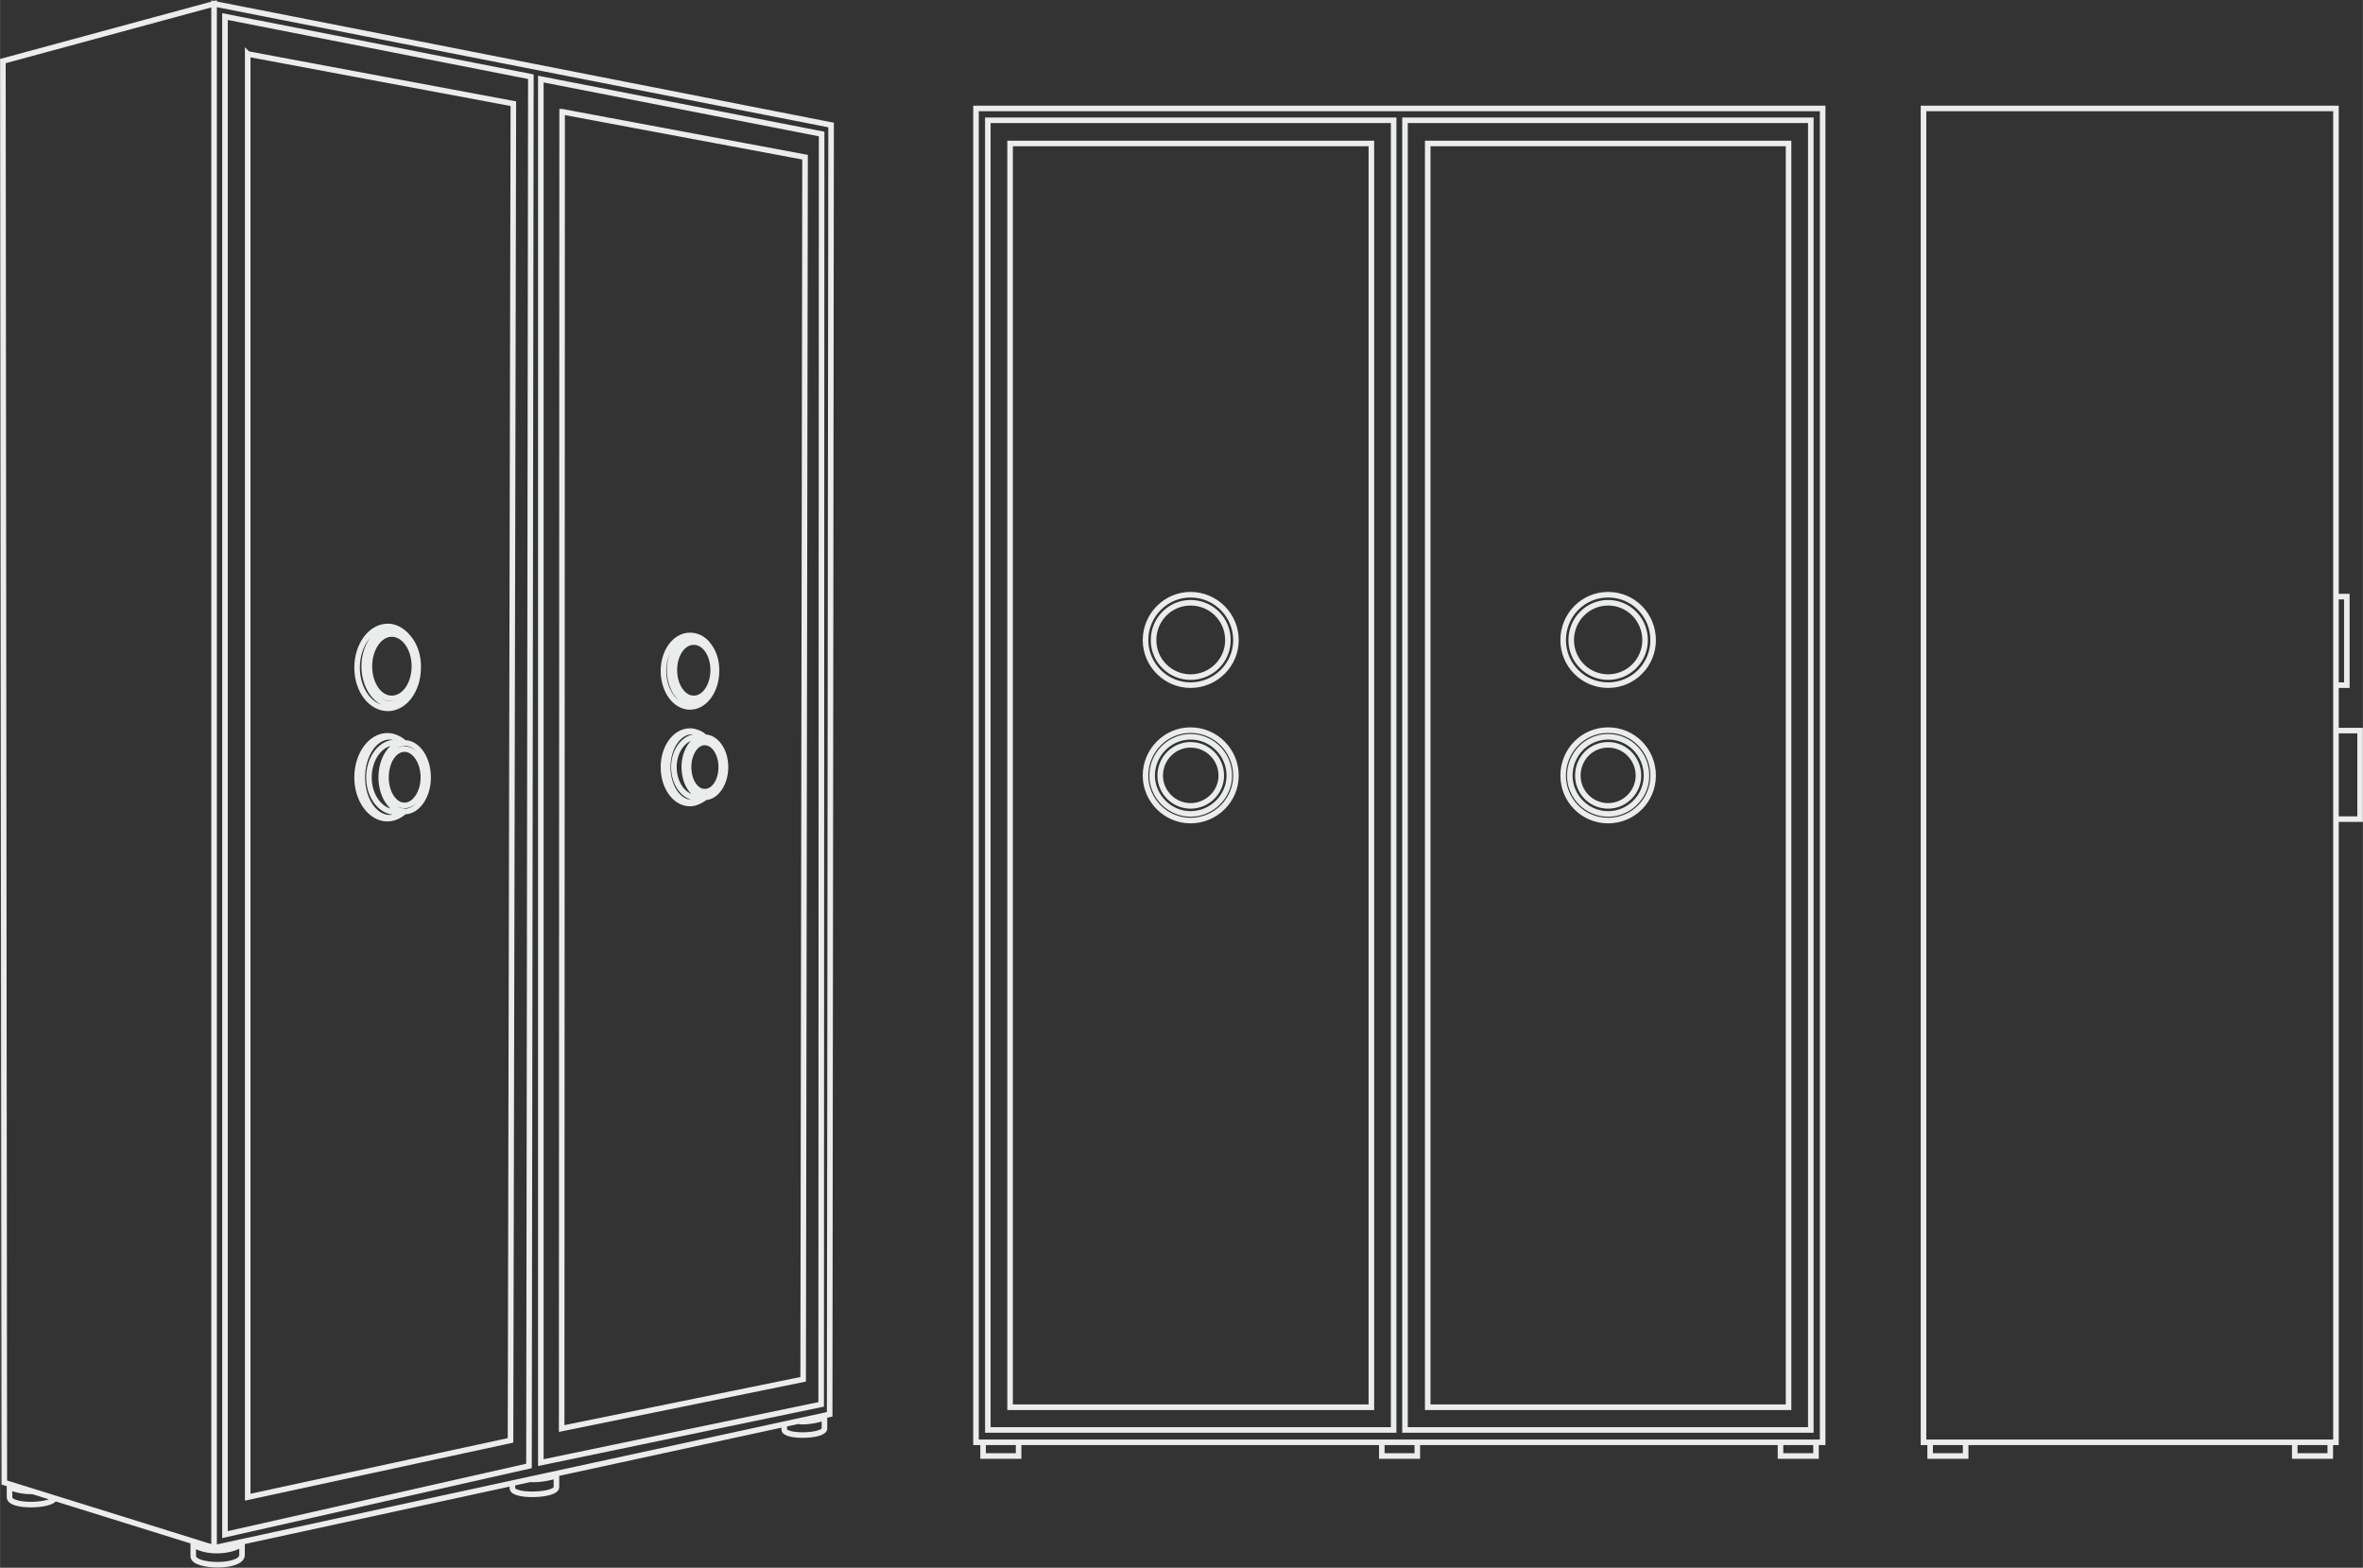 <?xml version="1.0" encoding="UTF-8"?>
<!DOCTYPE svg PUBLIC "-//W3C//DTD SVG 1.1//EN" "http://www.w3.org/Graphics/SVG/1.1/DTD/svg11.dtd">
<!-- Creator: CorelDRAW X8 -->
<svg xmlns="http://www.w3.org/2000/svg" xml:space="preserve" width="89.211mm" height="59.191mm" version="1.1" style="shape-rendering:geometricPrecision; text-rendering:geometricPrecision; image-rendering:optimizeQuality; fill-rule:evenodd; clip-rule:evenodd"
viewBox="0 0 4990 3311"
 xmlns:xlink="http://www.w3.org/1999/xlink">
 <rect x="0" y="0" width="4990" height="3311" fill="#333333" stroke="none"/>
 <defs>
  <style type="text/css">
   <![CDATA[
    .str0 {stroke:#EBECEC;stroke-width:11.74}
    .fil0 {fill:none}
   ]]>
  </style>
 </defs>
 <g id="Слой_x0020_1">
  <path class="fil0 str0" d="M4151 3075l-75 0 0 -29 75 0 0 29zm770 0l-75 0 0 -29 75 0 0 29zm12 -2846l-871 0 0 2817 871 0 0 -2817zm23 1031l-23 0 0 187 23 0 0 -187zm28 283l-51 0 0 187 51 0 0 -187zm-1207 1429c-254,0 -508,0 -762,0l0 -2669c254,0 508,0 762,0l0 2669zm-810 -2718l857 0 0 2766 -857 0 0 -2766zm793 2821l75 0 0 -29 -75 0 0 29zm-364 -1533c53,0 95,43 95,96 0,52 -42,95 -95,95 -53,0 -95,-43 -95,-95 0,-53 42,-96 95,-96zm0 -286c53,0 95,43 95,96 0,52 -42,95 -95,95 -53,0 -95,-43 -95,-95 0,-53 42,-96 95,-96zm-3390 -1127l446 -121 0 3261 -443 -138 -3 -3002zm446 -121l0 3261 1300 -282 3 -2723 -1303 -256zm669 154l-646 -127 0 3206 642 -145 4 -2934zm-598 -48l0 3048 555 -120 6 -2823 -561 -105zm331 1468c22,0 40,27 40,60 0,32 -18,59 -40,59 -22,0 -39,-27 -39,-59 0,-33 17,-60 39,-60zm-27 -243c27,0 48,31 48,68 0,38 -21,68 -48,68 -26,0 -47,-30 -47,-68 0,-37 21,-68 47,-68zm-8 -16c16,0 31,9 42,22 -9,-11 -22,-17 -35,-17 -31,0 -57,36 -57,79 0,44 26,80 57,80 31,0 56,-35 57,-78l0 1c0,48 -29,86 -64,86 -36,0 -65,-38 -65,-86 0,-48 29,-87 65,-87zm16 245c5,0 9,0 14,2 -25,4 -44,34 -44,72 0,37 19,67 44,71 -5,2 -9,2 -14,2 -31,0 -56,-33 -56,-73 0,-41 25,-74 56,-74zm-12 -12c12,0 22,5 31,13l0 0c-27,0 -49,33 -49,73 0,39 22,72 49,72l0 0c-9,8 -19,13 -31,13 -32,0 -58,-38 -58,-85 0,-48 26,-86 58,-86zm-5 -2c13,0 26,6 36,15 -27,1 -49,33 -49,73 0,39 22,71 49,72 -10,9 -23,15 -36,15 -35,0 -64,-39 -64,-87 0,-49 29,-88 64,-88zm36 15c28,0 50,33 50,73 0,39 -22,72 -50,72 -27,0 -49,-33 -49,-72 0,-40 22,-73 49,-73zm-28 -241c31,0 57,36 57,79 0,44 -26,80 -57,80 -31,0 -57,-36 -57,-80 0,-43 26,-79 57,-79zm-799 1808c-4,-1 -7,1 -7,4l0 22c0,22 91,19 95,2m-45 -14c-17,0 -39,-3 -50,-10m486 117c3,-1 5,0 5,3l0 24c0,28 -102,26 -103,3l0 -26c0,-3 2,-4 5,-4m-5 4c22,19 81,18 103,-1m571 -128l0 11c0,19 93,16 93,-2l0 -25c0,-1 0,-2 -1,-3m-57 11c15,2 44,-2 58,-8m2221 -1843c43,0 78,35 78,79 0,43 -35,78 -78,78 -43,0 -78,-35 -78,-78 0,-44 35,-79 78,-79zm0 283c45,0 81,37 81,82 0,44 -36,81 -81,81 -45,0 -81,-37 -81,-81 0,-45 36,-82 81,-82zm0 17c35,0 64,29 64,65 0,35 -29,64 -64,64 -36,0 -64,-29 -64,-64 0,-36 28,-65 64,-65zm-1263 1399c254,0 509,0 763,0l0 -2669c-254,0 -509,0 -763,0l0 2669zm810 -2718l-857 0 0 2766 857 0 0 -2766zm-792 2821l-75 0 0 -29 75 0 0 29zm842 0l-75 0 0 -29 75 0 0 29zm-932 -2846l0 2817 1788 0 0 -2817 -1788 0zm453 1313c-52,0 -95,43 -95,96 0,52 43,95 95,95 53,0 96,-43 96,-95 0,-53 -43,-96 -96,-96zm0 -286c-52,0 -95,43 -95,96 0,52 43,95 95,95 53,0 96,-43 96,-95 0,-53 -43,-96 -96,-96zm0 17c-43,0 -78,35 -78,79 0,43 35,78 78,78 44,0 79,-35 79,-78 0,-44 -35,-79 -79,-79zm0 283c-44,0 -81,37 -81,82 0,44 37,81 81,81 45,0 82,-37 82,-81 0,-45 -37,-82 -82,-82zm0 17c-35,0 -64,29 -64,65 0,35 29,64 64,64 36,0 65,-29 65,-64 0,-36 -29,-65 -65,-65zm-779 -1290l-593 -116 0 2922 592 -123 1 -2683zm-548 -47l-1 2781 510 -104 4 -2581 -513 -96zm301 1332c20,0 35,24 35,52 0,29 -15,52 -35,52 -19,0 -34,-23 -34,-52 0,-28 15,-52 34,-52zm-23 -212c23,0 41,26 41,59 0,33 -18,60 -41,60 -23,0 -41,-27 -41,-60 0,-33 18,-59 41,-59zm-8 -14c15,0 28,7 38,19 -9,-10 -20,-15 -31,-15 -28,0 -50,31 -50,69 0,39 22,70 50,70 27,0 49,-31 49,-69l0 1c0,42 -25,76 -56,76 -31,0 -56,-34 -56,-76 0,-42 25,-75 56,-75zm15 214c4,0 8,0 12,2 -22,3 -39,30 -39,62 0,33 17,60 39,63 -4,2 -8,2 -12,2 -27,0 -49,-29 -49,-65 0,-35 22,-64 49,-64zm-11 -11c10,0 20,5 28,12l-1 0c-23,0 -43,28 -43,63 0,35 20,64 43,64l1 0c-8,7 -18,11 -28,11 -28,0 -51,-33 -51,-75 0,-41 23,-75 51,-75zm-4 -1c11,0 22,5 31,13 -24,0 -43,29 -43,63 0,35 19,63 43,64 -9,8 -20,13 -31,13 -31,0 -56,-34 -56,-77 0,-42 25,-76 56,-76zm31 13c24,0 44,28 44,63 0,35 -20,64 -44,64 -23,0 -43,-29 -43,-64 0,-35 20,-63 43,-63zm-24 -211c27,0 49,31 49,69 0,39 -22,70 -49,70 -28,0 -50,-31 -50,-70 0,-38 22,-69 50,-69zm192 1663l0 10c0,17 85,15 85,-2l0 -23c0,-2 -1,-3 -4,-3m-49 11c14,2 41,-3 53,-8"/>
 </g>
</svg>
